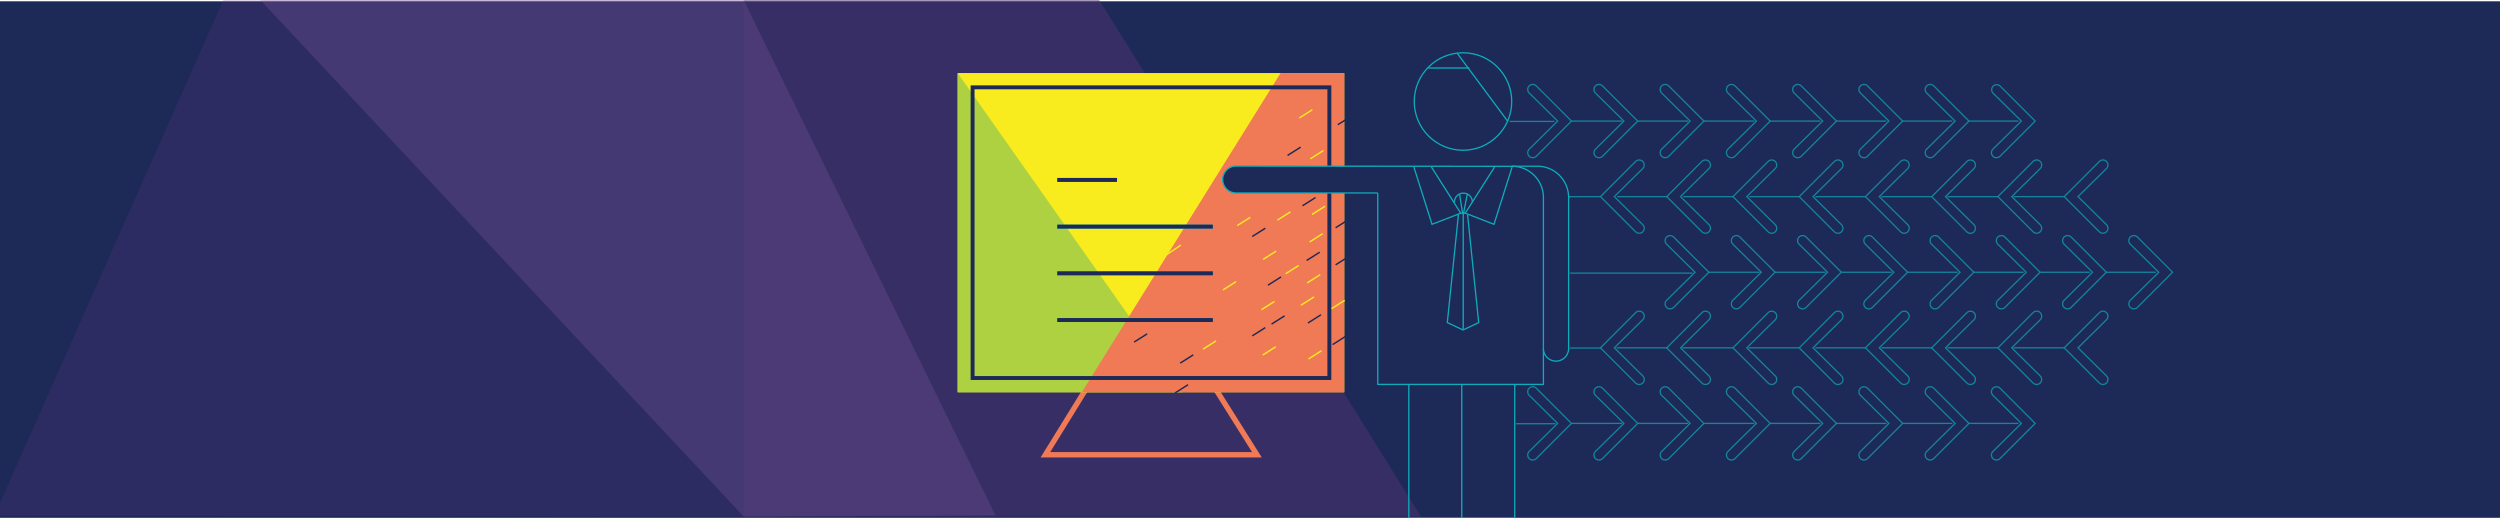 <svg id="Layer_1" data-name="Layer 1" xmlns="http://www.w3.org/2000/svg" viewBox="0 0 1920 398"><defs><style>.cls-1,.cls-13{fill:#1d2956;}.cls-2{fill:#523474;opacity:0.5;}.cls-10,.cls-12,.cls-14,.cls-15,.cls-3,.cls-9{fill:none;}.cls-3{stroke:#f07956;stroke-width:4.16px;}.cls-10,.cls-12,.cls-13,.cls-14,.cls-15,.cls-3,.cls-9{stroke-miterlimit:10;}.cls-4{fill:#f8ec1f;}.cls-5{fill:#aed141;}.cls-6{fill:#f07956;}.cls-7{fill:#6e3b95;opacity:0.2;}.cls-8{fill:#8b60a6;opacity:0.25;}.cls-12,.cls-13,.cls-9{stroke:#0eacbb;}.cls-10,.cls-9{stroke-width:3.01px;}.cls-10,.cls-15{stroke:#1d2956;}.cls-11{opacity:0.7;}.cls-12,.cls-13{stroke-width:1px;}.cls-14{stroke:#f8ec1f;stroke-dasharray:13.49 8.09;}.cls-14,.cls-15{stroke-width:1.11px;}.cls-15{stroke-dasharray:23.23 13.94;}</style></defs><title>7EDGE-Service-Consulting</title><rect class="cls-1" x="761.83" y="-764.73" width="396.68" height="1928.15" transform="translate(1159.51 -760.83) rotate(90)"/><polygon class="cls-2" points="571.1 0 571.1 396.68 1091.26 396.68 844.22 0 571.1 0"/><polyline class="cls-3" points="853.2 267.73 802.86 349.27 965.32 349.27 914.08 267.73"/><rect class="cls-4" x="761.36" y="30.24" width="245.17" height="296.91" transform="translate(1062.63 -705.26) rotate(90)"/><polygon class="cls-5" points="908.3 301.27 735.49 56.11 735.5 301.27 908.3 301.27"/><polygon class="cls-6" points="830.81 301.27 1032.4 301.27 1032.4 56.11 983.49 56.11 830.81 301.27"/><polygon class="cls-7" points="571.1 396.68 571.1 0 171.52 0 -4.24 395.86 571.1 396.68"/><polygon class="cls-8" points="571.1 396.68 199.91 0 571.1 0 764.51 395.86 571.1 396.68"/><line class="cls-9" x1="931.46" y1="209.91" x2="812" y2="209.91"/><line class="cls-9" x1="931.46" y1="174.04" x2="812" y2="174.04"/><line class="cls-9" x1="857.87" y1="138.17" x2="812" y2="138.17"/><line class="cls-9" x1="931.46" y1="245.78" x2="812" y2="245.78"/><rect class="cls-10" x="746.95" y="67.07" width="274" height="223.24"/><line class="cls-10" x1="931.46" y1="209.91" x2="812" y2="209.91"/><line class="cls-10" x1="931.46" y1="174.04" x2="812" y2="174.04"/><line class="cls-10" x1="857.87" y1="138.17" x2="812" y2="138.17"/><line class="cls-10" x1="931.46" y1="245.78" x2="812" y2="245.78"/><g class="cls-11"><line class="cls-12" x1="1229.37" y1="151.04" x2="1204.59" y2="151.04"/><path class="cls-12" d="M1617.76,124a3.87,3.87,0,0,1,0,5.46L1595.91,151l21.85,21.55a3.86,3.86,0,0,1-5.46,5.46l-27-27,27-27A3.87,3.87,0,0,1,1617.76,124Z"/><path class="cls-12" d="M1566.89,124a3.87,3.87,0,0,1,0,5.46L1545,151l21.85,21.55a3.86,3.86,0,0,1-5.46,5.46l-27-27,27-27A3.87,3.87,0,0,1,1566.89,124Z"/><path class="cls-12" d="M1516,124a3.87,3.87,0,0,1,0,5.46L1494.16,151,1516,172.59a3.86,3.86,0,0,1-5.46,5.46l-27-27,27-27A3.87,3.87,0,0,1,1516,124Z"/><path class="cls-12" d="M1465.13,124a3.87,3.87,0,0,1,0,5.46L1443.28,151l21.85,21.55a3.86,3.86,0,0,1-5.46,5.46l-27-27,27-27A3.87,3.87,0,0,1,1465.13,124Z"/><path class="cls-12" d="M1414.26,124a3.87,3.87,0,0,1,0,5.46L1392.4,151l21.85,21.55a3.86,3.86,0,0,1-5.46,5.46l-27-27,27-27A3.87,3.87,0,0,1,1414.26,124Z"/><path class="cls-12" d="M1363.38,124a3.87,3.87,0,0,1,0,5.46L1341.53,151l21.85,21.55a3.86,3.86,0,0,1-5.46,5.46l-27-27,27-27A3.87,3.87,0,0,1,1363.38,124Z"/><path class="cls-12" d="M1312.5,124a3.87,3.87,0,0,1,0,5.46L1290.65,151l21.85,21.55a3.86,3.86,0,0,1-5.46,5.46l-27-27,27-27A3.87,3.87,0,0,1,1312.5,124Z"/><path class="cls-12" d="M1261.63,124a3.87,3.87,0,0,1,0,5.46L1239.78,151l21.85,21.55a3.86,3.86,0,0,1-5.46,5.46l-27-27,27-27A3.87,3.87,0,0,1,1261.63,124Z"/><line class="cls-12" x1="1585.22" y1="151.04" x2="1546.41" y2="151.04"/><line class="cls-12" x1="1534.49" y1="151.04" x2="1495.68" y2="151.04"/><line class="cls-12" x1="1483.76" y1="151.04" x2="1444.95" y2="151.04"/><line class="cls-12" x1="1433.03" y1="151.04" x2="1394.22" y2="151.04"/><line class="cls-12" x1="1382.3" y1="151.04" x2="1343.49" y2="151.04"/><line class="cls-12" x1="1331.57" y1="151.04" x2="1292.76" y2="151.04"/><line class="cls-12" x1="1280.85" y1="151.04" x2="1242.03" y2="151.04"/><line class="cls-12" x1="1299.84" y1="209.75" x2="1205.9" y2="209.75"/><path class="cls-12" d="M1279.94,236.1a3.87,3.87,0,0,1,0-5.46l21.85-21.55-21.85-21.55a3.86,3.86,0,0,1,5.46-5.46l27,27-27,27A3.87,3.87,0,0,1,1279.94,236.1Z"/><path class="cls-12" d="M1330.82,236.1a3.87,3.87,0,0,1,0-5.46l21.85-21.55-21.85-21.55a3.86,3.86,0,0,1,5.46-5.46l27,27-27,27A3.87,3.87,0,0,1,1330.82,236.1Z"/><path class="cls-12" d="M1381.69,236.1a3.87,3.87,0,0,1,0-5.46l21.85-21.55-21.85-21.55a3.86,3.86,0,0,1,5.46-5.46l27,27-27,27A3.87,3.87,0,0,1,1381.69,236.1Z"/><path class="cls-12" d="M1432.57,236.1a3.87,3.87,0,0,1,0-5.46l21.85-21.55-21.85-21.55a3.86,3.86,0,0,1,5.46-5.46l27,27-27,27A3.87,3.87,0,0,1,1432.57,236.1Z"/><path class="cls-12" d="M1483.44,236.1a3.87,3.87,0,0,1,0-5.46l21.85-21.55-21.85-21.55a3.86,3.86,0,0,1,5.46-5.46l27,27-27,27A3.87,3.87,0,0,1,1483.44,236.1Z"/><path class="cls-12" d="M1534.32,236.1a3.87,3.87,0,0,1,0-5.46l21.85-21.55-21.85-21.55a3.86,3.86,0,0,1,5.46-5.46l27,27-27,27A3.87,3.87,0,0,1,1534.32,236.1Z"/><path class="cls-12" d="M1585.2,236.1a3.87,3.87,0,0,1,0-5.46l21.85-21.55-21.85-21.55a3.86,3.86,0,0,1,5.46-5.46l27,27-27,27A3.87,3.87,0,0,1,1585.2,236.1Z"/><path class="cls-12" d="M1636.07,236.1a3.87,3.87,0,0,1,0-5.46l21.85-21.55-21.85-21.55a3.86,3.86,0,0,1,5.46-5.46l27,27-27,27A3.87,3.87,0,0,1,1636.07,236.1Z"/><line class="cls-12" x1="1312.48" y1="209.09" x2="1351.3" y2="209.09"/><line class="cls-12" x1="1363.21" y1="209.09" x2="1402.02" y2="209.09"/><line class="cls-12" x1="1413.94" y1="209.09" x2="1452.75" y2="209.09"/><line class="cls-12" x1="1464.67" y1="209.09" x2="1503.48" y2="209.09"/><line class="cls-12" x1="1515.4" y1="209.09" x2="1554.21" y2="209.09"/><line class="cls-12" x1="1566.13" y1="209.09" x2="1604.94" y2="209.09"/><line class="cls-12" x1="1616.86" y1="209.09" x2="1655.67" y2="209.09"/><line class="cls-12" x1="1193.84" y1="93.25" x2="1159.37" y2="93.25"/><path class="cls-12" d="M1174.42,120a3.87,3.87,0,0,1,0-5.46L1196.28,93l-21.85-21.55a3.86,3.86,0,0,1,5.46-5.46l27,27-27,27A3.87,3.87,0,0,1,1174.42,120Z"/><path class="cls-12" d="M1225.3,120a3.87,3.87,0,0,1,0-5.46L1247.15,93,1225.3,71.45a3.86,3.86,0,0,1,5.46-5.46l27,27-27,27A3.87,3.87,0,0,1,1225.3,120Z"/><path class="cls-12" d="M1276.17,120a3.87,3.87,0,0,1,0-5.46L1298,93l-21.85-21.55a3.86,3.86,0,0,1,5.46-5.46l27,27-27,27A3.87,3.87,0,0,1,1276.17,120Z"/><path class="cls-12" d="M1327.05,120a3.87,3.87,0,0,1,0-5.46L1348.9,93l-21.85-21.55a3.86,3.86,0,0,1,5.46-5.46l27,27-27,27A3.87,3.87,0,0,1,1327.05,120Z"/><path class="cls-12" d="M1377.93,120a3.87,3.87,0,0,1,0-5.46L1399.78,93l-21.85-21.55a3.86,3.86,0,0,1,5.46-5.46l27,27-27,27A3.87,3.87,0,0,1,1377.93,120Z"/><path class="cls-12" d="M1428.8,120a3.87,3.87,0,0,1,0-5.46L1450.66,93,1428.8,71.45a3.86,3.86,0,0,1,5.46-5.46l27,27-27,27A3.87,3.87,0,0,1,1428.8,120Z"/><path class="cls-12" d="M1479.68,120a3.87,3.87,0,0,1,0-5.46L1501.53,93l-21.85-21.55a3.86,3.86,0,0,1,5.46-5.46l27,27-27,27A3.87,3.87,0,0,1,1479.68,120Z"/><path class="cls-12" d="M1530.56,120a3.87,3.87,0,0,1,0-5.46L1552.41,93l-21.85-21.55A3.86,3.86,0,0,1,1536,66l27,27-27,27A3.87,3.87,0,0,1,1530.56,120Z"/><line class="cls-12" x1="1206.97" y1="93" x2="1245.78" y2="93"/><line class="cls-12" x1="1257.69" y1="93" x2="1296.51" y2="93"/><line class="cls-12" x1="1308.42" y1="93" x2="1347.23" y2="93"/><line class="cls-12" x1="1359.15" y1="93" x2="1397.96" y2="93"/><line class="cls-12" x1="1409.88" y1="93" x2="1448.69" y2="93"/><line class="cls-12" x1="1460.61" y1="93" x2="1499.42" y2="93"/><line class="cls-12" x1="1511.34" y1="93" x2="1550.15" y2="93"/><line class="cls-12" x1="1194.57" y1="325.42" x2="1164.26" y2="325.42"/><path class="cls-12" d="M1174.42,352.18a3.87,3.87,0,0,1,0-5.46l21.85-21.55-21.85-21.55a3.86,3.86,0,0,1,5.46-5.46l27,27-27,27A3.87,3.87,0,0,1,1174.42,352.18Z"/><path class="cls-12" d="M1225.3,352.18a3.87,3.87,0,0,1,0-5.46l21.85-21.55-21.85-21.55a3.86,3.86,0,0,1,5.46-5.46l27,27-27,27A3.87,3.87,0,0,1,1225.3,352.18Z"/><path class="cls-12" d="M1276.17,352.18a3.87,3.87,0,0,1,0-5.46L1298,325.17l-21.85-21.55a3.86,3.86,0,0,1,5.46-5.46l27,27-27,27A3.87,3.87,0,0,1,1276.17,352.18Z"/><path class="cls-12" d="M1327.05,352.18a3.87,3.87,0,0,1,0-5.46l21.85-21.55-21.85-21.55a3.86,3.86,0,0,1,5.46-5.46l27,27-27,27A3.87,3.87,0,0,1,1327.05,352.18Z"/><path class="cls-12" d="M1377.93,352.18a3.87,3.87,0,0,1,0-5.46l21.85-21.55-21.85-21.55a3.86,3.86,0,0,1,5.46-5.46l27,27-27,27A3.87,3.87,0,0,1,1377.93,352.18Z"/><path class="cls-12" d="M1428.8,352.18a3.87,3.87,0,0,1,0-5.46l21.85-21.55-21.85-21.55a3.86,3.86,0,0,1,5.46-5.46l27,27-27,27A3.87,3.87,0,0,1,1428.8,352.18Z"/><path class="cls-12" d="M1479.68,352.18a3.87,3.87,0,0,1,0-5.46l21.85-21.55-21.85-21.55a3.86,3.86,0,0,1,5.46-5.46l27,27-27,27A3.87,3.87,0,0,1,1479.68,352.18Z"/><path class="cls-12" d="M1530.56,352.18a3.87,3.87,0,0,1,0-5.46l21.85-21.55-21.85-21.55a3.86,3.86,0,0,1,5.46-5.46l27,27-27,27A3.87,3.87,0,0,1,1530.56,352.18Z"/><line class="cls-12" x1="1206.97" y1="325.17" x2="1245.78" y2="325.17"/><line class="cls-12" x1="1257.69" y1="325.17" x2="1296.51" y2="325.17"/><line class="cls-12" x1="1308.42" y1="325.17" x2="1347.23" y2="325.17"/><line class="cls-12" x1="1359.15" y1="325.17" x2="1397.96" y2="325.17"/><line class="cls-12" x1="1409.88" y1="325.17" x2="1448.69" y2="325.17"/><line class="cls-12" x1="1460.61" y1="325.17" x2="1499.42" y2="325.17"/><line class="cls-12" x1="1511.34" y1="325.17" x2="1550.15" y2="325.17"/><line class="cls-12" x1="1230.24" y1="267.3" x2="1205.9" y2="267.3"/><path class="cls-12" d="M1617.76,240.12a3.87,3.87,0,0,1,0,5.46l-21.85,21.55,21.85,21.55a3.86,3.86,0,0,1-5.46,5.46l-27-27,27-27A3.87,3.87,0,0,1,1617.76,240.12Z"/><path class="cls-12" d="M1566.89,240.12a3.87,3.87,0,0,1,0,5.46L1545,267.13l21.85,21.55a3.86,3.86,0,0,1-5.46,5.46l-27-27,27-27A3.87,3.87,0,0,1,1566.89,240.12Z"/><path class="cls-12" d="M1516,240.12a3.87,3.87,0,0,1,0,5.46l-21.85,21.55L1516,288.68a3.86,3.86,0,0,1-5.46,5.46l-27-27,27-27A3.87,3.87,0,0,1,1516,240.12Z"/><path class="cls-12" d="M1465.13,240.12a3.87,3.87,0,0,1,0,5.46l-21.85,21.55,21.85,21.55a3.86,3.86,0,0,1-5.46,5.46l-27-27,27-27A3.87,3.87,0,0,1,1465.13,240.12Z"/><path class="cls-12" d="M1414.26,240.12a3.87,3.87,0,0,1,0,5.46l-21.85,21.55,21.85,21.55a3.86,3.86,0,0,1-5.46,5.46l-27-27,27-27A3.87,3.87,0,0,1,1414.26,240.12Z"/><path class="cls-12" d="M1363.38,240.12a3.87,3.87,0,0,1,0,5.46l-21.85,21.55,21.85,21.55a3.86,3.86,0,0,1-5.46,5.46l-27-27,27-27A3.87,3.87,0,0,1,1363.38,240.12Z"/><path class="cls-12" d="M1312.5,240.12a3.87,3.87,0,0,1,0,5.46l-21.85,21.55,21.85,21.55a3.86,3.86,0,0,1-5.46,5.46l-27-27,27-27A3.87,3.87,0,0,1,1312.5,240.12Z"/><path class="cls-12" d="M1261.63,240.12a3.87,3.87,0,0,1,0,5.46l-21.85,21.55,21.85,21.55a3.86,3.86,0,0,1-5.46,5.46l-27-27,27-27A3.87,3.87,0,0,1,1261.63,240.12Z"/><line class="cls-12" x1="1585.22" y1="267.13" x2="1546.41" y2="267.13"/><line class="cls-12" x1="1534.49" y1="267.13" x2="1495.68" y2="267.13"/><line class="cls-12" x1="1483.76" y1="267.13" x2="1444.95" y2="267.13"/><line class="cls-12" x1="1433.03" y1="267.13" x2="1394.22" y2="267.13"/><line class="cls-12" x1="1382.3" y1="267.13" x2="1343" y2="267.13"/><line class="cls-12" x1="1331.57" y1="267.13" x2="1292.02" y2="267.13"/><line class="cls-12" x1="1280.85" y1="267.13" x2="1241.54" y2="267.13"/></g><polyline class="cls-12" points="1163.3 295.21 1163.3 398 1081.97 398 1081.97 295.21"/><line class="cls-12" x1="1122.63" y1="295.21" x2="1122.63" y2="398"/><path class="cls-13" d="M1161.38,127.75l-212-.19A10.36,10.36,0,0,0,939,137.88h0a10.36,10.36,0,0,0,10.33,10.33h108.78"/><path class="cls-12" d="M1058.13,148.21v147h127.21V151.7a24,24,0,0,0-24-24"/><path class="cls-12" d="M1185.31,267.66a9.72,9.72,0,0,0,9.69,9.69h0a9.72,9.72,0,0,0,9.69-9.69v-116a24,24,0,0,0-24-24l-19.64,0"/><polyline class="cls-12" points="1085.86 128.3 1099.78 172.26 1121.85 163.72 1099.3 128.24"/><polyline class="cls-12" points="1161.3 128.3 1147.38 172.26 1125.31 163.72 1147.86 128.24"/><polyline class="cls-12" points="1127.09 164.89 1135.63 247.74 1123.58 253.43 1111.53 247.74 1120.07 164.89"/><circle class="cls-12" cx="1123.58" cy="77.96" r="37.43"/><path class="cls-12" d="M1117,155.23a6.9,6.9,0,0,1,13.81,0"/><line class="cls-12" x1="1121.91" y1="163.72" x2="1125.42" y2="163.72"/><line class="cls-14" x1="980.98" y1="169.08" x2="991.02" y2="162.72"/><line class="cls-14" x1="950.18" y1="173.26" x2="960.22" y2="166.9"/><line class="cls-14" x1="939.3" y1="222.64" x2="949.34" y2="216.28"/><line class="cls-14" x1="970.1" y1="199.2" x2="980.14" y2="192.84"/><line class="cls-14" x1="1005.75" y1="185.82" x2="1015.79" y2="179.45"/><line class="cls-14" x1="999.12" y1="234.4" x2="1009.17" y2="228.04"/><line class="cls-14" x1="895.7" y1="195.79" x2="912.35" y2="184.48"/><line class="cls-14" x1="1003.91" y1="217.28" x2="1013.95" y2="210.92"/><line class="cls-14" x1="923.9" y1="268.16" x2="933.94" y2="261.8"/><line class="cls-14" x1="969.76" y1="272.68" x2="979.81" y2="266.32"/><line class="cls-14" x1="1004.91" y1="275.69" x2="1014.95" y2="269.33"/><line class="cls-14" x1="968.76" y1="237.87" x2="978.8" y2="231.51"/><line class="cls-15" x1="973.78" y1="219.04" x2="983.82" y2="212.68"/><line class="cls-15" x1="976.54" y1="248.92" x2="986.58" y2="242.55"/><line class="cls-15" x1="1025.75" y1="203.39" x2="1035.79" y2="197.03"/><line class="cls-15" x1="1025.75" y1="174.92" x2="1035.79" y2="168.56"/><line class="cls-15" x1="1003.49" y1="200.04" x2="1013.53" y2="193.68"/><line class="cls-15" x1="1000.31" y1="158.03" x2="1010.35" y2="151.67"/><line class="cls-15" x1="1004.49" y1="248.08" x2="1014.54" y2="241.72"/><line class="cls-15" x1="1023.41" y1="264.65" x2="1033.45" y2="258.29"/><line class="cls-15" x1="961.73" y1="257.95" x2="971.77" y2="251.59"/><line class="cls-15" x1="961.73" y1="181.63" x2="971.77" y2="175.27"/><line class="cls-15" x1="1027.42" y1="95.77" x2="1037.47" y2="89.41"/><line class="cls-14" x1="1006.36" y1="121.96" x2="1016.4" y2="115.6"/><line class="cls-14" x1="997.82" y1="90.64" x2="1007.86" y2="84.28"/><line class="cls-15" x1="988.84" y1="119.37" x2="998.89" y2="113.01"/><line class="cls-15" x1="871.01" y1="262.72" x2="881.05" y2="256.36"/><line class="cls-14" x1="987.34" y1="210.25" x2="997.38" y2="203.89"/><line class="cls-14" x1="1007.59" y1="164.73" x2="1017.63" y2="158.37"/><line class="cls-14" x1="1022.65" y1="237.03" x2="1032.7" y2="230.67"/><line class="cls-12" x1="1123.75" y1="164.39" x2="1123.75" y2="252.76"/><line class="cls-12" x1="1120.97" y1="149.32" x2="1123.34" y2="164.23"/><line class="cls-12" x1="1126.89" y1="149.08" x2="1123.81" y2="164.7"/><line class="cls-12" x1="1157.89" y1="93.09" x2="1119.08" y2="40.84"/><line class="cls-12" x1="1128.45" y1="52.22" x2="1096.98" y2="52.22"/><line class="cls-15" x1="902.39" y1="301.81" x2="912.44" y2="295.44"/><line class="cls-15" x1="906.41" y1="278.87" x2="916.45" y2="272.51"/></svg>